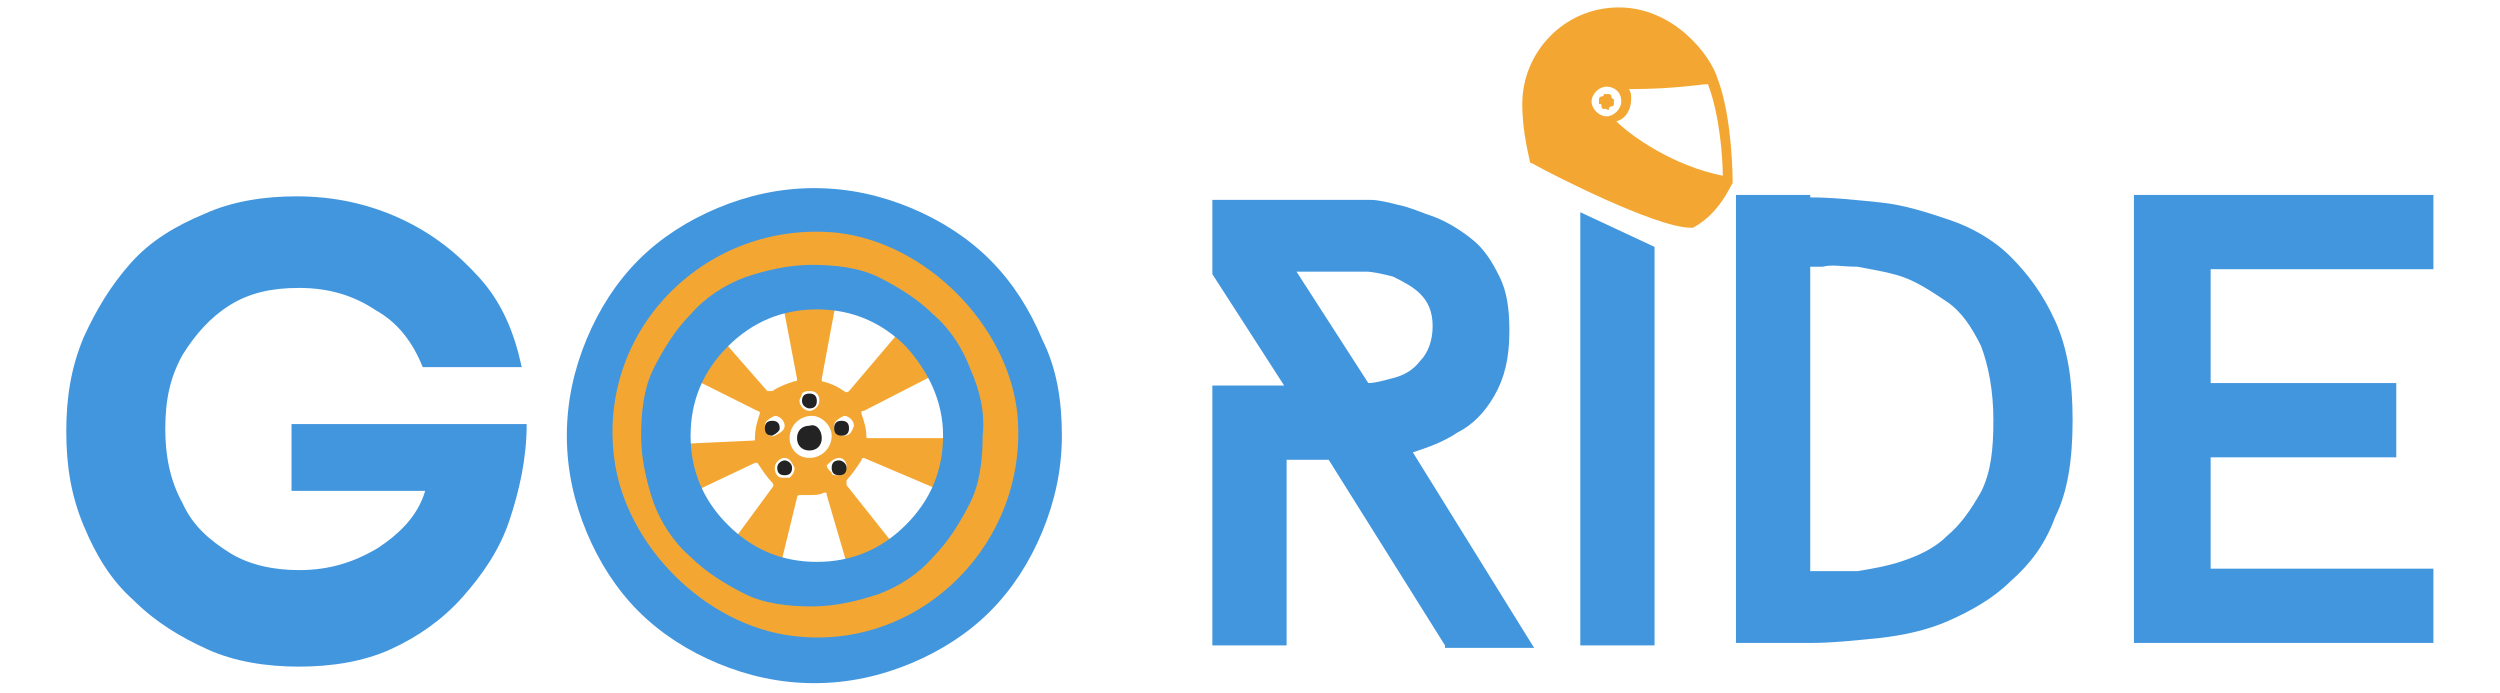 <?xml version="1.0" encoding="utf-8"?>
<!-- Generator: Adobe Illustrator 25.4.0, SVG Export Plug-In . SVG Version: 6.00 Build 0)  -->
<svg version="1.1" id="Layer_1" xmlns="http://www.w3.org/2000/svg" xmlns:xlink="http://www.w3.org/1999/xlink" x="0px" y="0px"
	 viewBox="0 0 101 28" style="enable-background:new 0 0 101 28;" xml:space="preserve">
<style type="text/css">
	.st0{clip-path:url(#SVGID_00000124124621093458345870000012050967940100302494_);}
	.st1{fill:#4296DE;}
	.st2{fill:#F3A732;}
	.st3{fill:#232323;}
	.st4{clip-path:url(#SVGID_00000083800513339359348970000016490319506945276555_);}
</style>
<g>
	<g>
		<defs>
			<rect id="SVGID_1_" x="22.9" y="7.6" width="20.1" height="20.1"/>
		</defs>
		<clipPath id="SVGID_00000072249146504255063010000008618795926973150340_">
			<use xlink:href="#SVGID_1_"  style="overflow:visible;"/>
		</clipPath>
		<g style="clip-path:url(#SVGID_00000072249146504255063010000008618795926973150340_);">
			<path class="st1" d="M42.1,13.7c-0.5-1.2-1.2-2.3-2.1-3.2c-0.9-0.9-2-1.6-3.2-2.1c-1.2-0.5-2.5-0.8-3.9-0.8
				c-1.4,0-2.7,0.3-3.9,0.8c-1.2,0.5-2.3,1.2-3.2,2.1c-0.9,0.9-1.6,2-2.1,3.2c-0.5,1.2-0.8,2.5-0.8,3.9c0,1.4,0.3,2.7,0.8,3.9
				c0.5,1.2,1.2,2.3,2.1,3.2c0.9,0.9,2,1.6,3.2,2.1c1.2,0.5,2.5,0.8,3.9,0.8c1.4,0,2.7-0.3,3.9-0.8c1.2-0.5,2.3-1.2,3.2-2.1
				c0.9-0.9,1.6-2,2.1-3.2c0.5-1.2,0.8-2.5,0.8-3.9S42.7,14.9,42.1,13.7z M32.1,24.7c-3.1-0.3-6-3.2-6.3-6.3c-0.1-1.1,0-2.2,0.4-3.2
				c0.4-1,0.9-1.9,1.6-2.6c0.7-0.7,1.6-1.3,2.6-1.6c1-0.4,2.1-0.5,3.2-0.4c3.1,0.3,6,3.2,6.3,6.3c0.1,1.1,0,2.2-0.4,3.2
				c-0.4,1-0.9,1.9-1.7,2.6c-0.7,0.7-1.6,1.3-2.6,1.6C34.3,24.6,33.2,24.8,32.1,24.7z"/>
		</g>
	</g>
	<path class="st2" d="M41.1,16.7c-0.4-3.6-3.7-6.9-7.3-7.3c-5.2-0.5-9.6,3.8-9,9c0.4,3.6,3.7,6.9,7.3,7.3
		C37.2,26.3,41.6,21.9,41.1,16.7z M33.2,15.3L34,11c1.2,0.2,2.2,0.7,3.1,1.5l-2.8,3.3c0,0-0.1,0.1-0.2,0c-0.3-0.2-0.5-0.3-0.9-0.4
		C33.2,15.4,33.2,15.4,33.2,15.3z M31.7,18.5c0.2,0,0.3,0.2,0.4,0.4c0,0.2-0.1,0.3-0.2,0.4c-0.1,0-0.1,0-0.2,0c0,0-0.1,0-0.1,0
		c-0.2,0-0.3-0.2-0.3-0.4C31.3,18.7,31.5,18.5,31.7,18.5z M30.9,17.2c0-0.2,0.2-0.3,0.4-0.4c0.2,0,0.4,0.2,0.4,0.4
		c0,0.2-0.2,0.3-0.4,0.4C31.1,17.7,30.9,17.5,30.9,17.2z M31.9,17.7c0-0.5,0.4-0.9,0.9-0.9c0.4,0,0.8,0.4,0.8,0.8
		c0,0.5-0.4,0.9-0.9,0.9C32.2,18.5,31.9,18.1,31.9,17.7z M33.9,18.5c0.2,0,0.3,0.2,0.3,0.3c0,0.2-0.1,0.4-0.3,0.4c0,0-0.1,0-0.1,0
		c-0.1,0-0.2,0-0.2-0.1c-0.1-0.1-0.2-0.2-0.2-0.3C33.5,18.7,33.7,18.5,33.9,18.5z M34.1,17.6c-0.2,0-0.4-0.2-0.4-0.4
		c0-0.2,0.2-0.3,0.4-0.4c0.2,0,0.4,0.2,0.4,0.4C34.4,17.5,34.3,17.6,34.1,17.6z M32.4,15.9c0.1-0.1,0.2-0.1,0.3-0.1
		c0.1,0,0.2,0,0.3,0.1c0.1,0.1,0.1,0.2,0.1,0.3c0,0.2-0.2,0.4-0.4,0.4c-0.2,0-0.4-0.2-0.4-0.4C32.3,16.1,32.4,16,32.4,15.9z
		 M31.4,11.1l0.8,4.2c0,0.1,0,0.1-0.1,0.1c-0.3,0.1-0.6,0.2-0.9,0.4c0,0-0.1,0-0.2,0l-2.8-3.2C29.2,11.9,30.2,11.3,31.4,11.1z
		 M26.1,17.7c0-1.1,0.3-2.1,0.7-3l3.8,1.9c0.1,0,0.1,0.1,0.1,0.1c-0.1,0.3-0.2,0.6-0.2,1c0,0,0,0,0,0c0,0.1,0,0.1-0.1,0.1L26.1,18
		C26.1,17.9,26.1,17.8,26.1,17.7z M26.7,20.5l3.8-1.8c0.1,0,0.1,0,0.1,0c0.2,0.3,0.4,0.6,0.6,0.8c0,0,0.1,0.1,0,0.2l-2.5,3.4
		C27.9,22.4,27.2,21.5,26.7,20.5z M32.8,24.4c-0.6,0-1.1-0.1-1.6-0.2l1-4.1c0-0.1,0.1-0.1,0.1-0.1c0.1,0,0.3,0,0.4,0
		c0.2,0,0.4,0,0.6-0.1c0.1,0,0.1,0,0.1,0.1l1.2,4.1C34,24.3,33.4,24.4,32.8,24.4z M36.9,23l-2.7-3.4c0,0,0-0.1,0-0.2
		c0.2-0.2,0.4-0.5,0.6-0.8c0-0.1,0.1-0.1,0.1-0.1l4,1.7C38.5,21.3,37.8,22.3,36.9,23z M39.5,17.7h-4.4c-0.1,0-0.1,0-0.1-0.1
		c0-0.3-0.1-0.6-0.2-0.9c0-0.1,0-0.1,0.1-0.1l3.9-2C39.2,15.5,39.5,16.6,39.5,17.7z"/>
	<path class="st1" d="M39.2,14.9c-0.3-0.8-0.8-1.6-1.5-2.2c-0.6-0.6-1.4-1.1-2.2-1.5c-0.8-0.4-1.8-0.5-2.7-0.5
		c-0.9,0-1.8,0.2-2.7,0.5c-0.8,0.3-1.6,0.8-2.2,1.5c-0.6,0.6-1.1,1.4-1.5,2.2c-0.4,0.8-0.5,1.8-0.5,2.7c0,0.9,0.2,1.8,0.5,2.7
		c0.3,0.8,0.8,1.6,1.5,2.2c0.6,0.6,1.4,1.1,2.2,1.5c0.8,0.4,1.8,0.5,2.7,0.5c0.9,0,1.8-0.2,2.7-0.5c0.8-0.3,1.6-0.8,2.2-1.5
		c0.6-0.6,1.1-1.4,1.5-2.2c0.4-0.8,0.5-1.8,0.5-2.7C39.8,16.7,39.6,15.8,39.2,14.9z M38.1,17.6c0,1.4-0.5,2.6-1.5,3.6
		c-1,1-2.2,1.5-3.6,1.5s-2.6-0.5-3.6-1.5c-1-1-1.5-2.2-1.5-3.6c0-1.4,0.5-2.6,1.5-3.6c1-1,2.2-1.5,3.6-1.5s2.6,0.5,3.6,1.5
		C37.5,15,38.1,16.2,38.1,17.6z"/>
	<path class="st3" d="M33.2,17.7c0,0.3-0.2,0.5-0.5,0.5c-0.3,0-0.5-0.2-0.5-0.5c0-0.3,0.2-0.5,0.5-0.5C33,17.1,33.2,17.4,33.2,17.7z
		 M31.5,17.3c0-0.2-0.1-0.3-0.3-0.3c-0.2,0-0.3,0.1-0.3,0.3c0,0.2,0.1,0.3,0.3,0.3C31.4,17.5,31.5,17.4,31.5,17.3z M31.7,18.6
		c-0.1,0-0.3,0.1-0.3,0.3s0.1,0.3,0.3,0.3c0.2,0,0.3-0.1,0.3-0.3S31.8,18.6,31.7,18.6z M33.9,18.6c-0.2,0-0.3,0.1-0.3,0.3
		c0,0.2,0.1,0.3,0.3,0.3c0.2,0,0.3-0.1,0.3-0.3S34,18.6,33.9,18.6z M34,17c-0.2,0-0.3,0.1-0.3,0.3c0,0.2,0.1,0.3,0.3,0.3
		c0.2,0,0.3-0.1,0.3-0.3C34.3,17.1,34.2,17,34,17z M32.7,16.5c0.2,0,0.3-0.1,0.3-0.3s-0.1-0.3-0.3-0.3c-0.2,0-0.3,0.1-0.3,0.3
		S32.6,16.5,32.7,16.5z"/>
	<g>
		<g transform="translate(40.878, 202.432)">
			<g>
				<path class="st1" d="M-29.2-185.3h9.6c0,1.4-0.3,2.7-0.7,3.9c-0.4,1.2-1.1,2.2-1.9,3.1c-0.8,0.9-1.8,1.6-2.9,2.1
					c-1.1,0.5-2.4,0.7-3.7,0.7c-1.3,0-2.6-0.2-3.7-0.7c-1.1-0.5-2.1-1.1-3-2c-0.9-0.8-1.5-1.8-2-3c-0.5-1.2-0.7-2.4-0.7-3.8
					c0-1.4,0.2-2.6,0.7-3.8c0.5-1.1,1.1-2.1,1.9-3c0.8-0.9,1.8-1.5,3-2c1.1-0.5,2.4-0.7,3.7-0.7c1.5,0,2.9,0.3,4.2,0.9
					c1.3,0.6,2.3,1.4,3.2,2.4c0.9,1,1.4,2.2,1.7,3.6h-4c-0.4-1-1-1.8-1.9-2.3c-0.9-0.6-1.9-0.9-3.1-0.9c-1.1,0-2,0.2-2.8,0.7
					c-0.8,0.5-1.4,1.2-1.9,2c-0.5,0.9-0.7,1.8-0.7,3c0,1.1,0.2,2.1,0.7,3c0.4,0.9,1.1,1.5,1.9,2c0.8,0.5,1.8,0.7,2.8,0.7
					c1.2,0,2.2-0.3,3.2-0.9c0.9-0.6,1.6-1.3,1.9-2.3h-5.4V-185.3z"/>
			</g>
		</g>
	</g>
	<g>
		<g transform="translate(177.679, 200.775)">
			<g>
				<path class="st1" d="M-119.3-174.7l-4.7-7.5h-1.7v7.5h-3v-10.5h2.9l-2.9-4.5v-3h6c0,0,0.1,0,0.4,0c0.3,0,0.7,0.1,1.1,0.2
					c0.5,0.1,0.9,0.3,1.5,0.5c0.5,0.2,1,0.5,1.5,0.9c0.5,0.4,0.8,0.9,1.1,1.5c0.3,0.6,0.4,1.3,0.4,2.2c0,1.1-0.2,1.9-0.6,2.6
					c-0.4,0.7-0.9,1.2-1.5,1.5c-0.6,0.4-1.2,0.6-1.8,0.8l4.9,7.9H-119.3z M-122.4-185.3c0.3,0,0.6-0.1,1-0.2
					c0.4-0.1,0.8-0.3,1.1-0.7c0.3-0.3,0.5-0.8,0.5-1.4c0-0.6-0.2-1-0.5-1.3c-0.3-0.3-0.7-0.5-1.1-0.7c-0.4-0.1-0.8-0.2-1.1-0.2
					c-0.3,0-0.4,0-0.4,0h-2.4L-122.4-185.3z"/>
			</g>
		</g>
	</g>
	<g>
		<g transform="translate(222.744, 200.775)">
			<g>
				<path class="st1" d="M-158.9-174.7v-17.5l3,1.4v16.1H-158.9z"/>
			</g>
		</g>
	</g>
	<g>
		<g transform="translate(241.833, 200.775)">
			<g>
				<path class="st1" d="M-168.7-192.8c0.9,0,1.8,0.1,2.8,0.2c1,0.1,1.9,0.4,2.8,0.7c0.9,0.3,1.8,0.8,2.5,1.5
					c0.7,0.7,1.3,1.5,1.8,2.6c0.5,1.1,0.7,2.4,0.7,4c0,1.6-0.2,2.9-0.7,3.9c-0.4,1.1-1,1.9-1.8,2.6c-0.7,0.7-1.6,1.2-2.5,1.6
					c-0.9,0.4-1.9,0.6-2.8,0.7c-1,0.1-1.9,0.2-2.8,0.2h-3v-18.1H-168.7z M-168.7-177.7c0,0,0.2,0,0.5,0c0.4,0,0.8,0,1.4,0
					c0.6-0.1,1.2-0.2,1.8-0.4c0.6-0.2,1.3-0.5,1.8-1c0.6-0.5,1-1.1,1.4-1.8c0.4-0.8,0.5-1.7,0.5-2.9c0-1.2-0.2-2.2-0.5-3
					c-0.4-0.8-0.8-1.4-1.4-1.8c-0.6-0.4-1.2-0.8-1.8-1c-0.6-0.2-1.3-0.3-1.8-0.4c-0.6,0-1-0.1-1.4,0c-0.4,0-0.5,0-0.5,0V-177.7z"/>
			</g>
		</g>
	</g>
	<g>
		<g transform="translate(290.81, 200.775)">
			<g>
				<path class="st1" d="M-201.5-189.8v4.5h7.5v3h-7.5v4.5h9v3h-12.1v-18.1h12.1v3H-201.5z"/>
			</g>
		</g>
	</g>
	<path class="st2" d="M65.2,4.1c0,0,0,0.1,0,0.1c0,0,0,0.1-0.1,0.1c0,0-0.1,0-0.1,0.1s-0.1,0-0.1,0s-0.1,0-0.1,0s-0.1,0-0.1-0.1
		s0-0.1-0.1-0.1c0,0,0-0.1,0-0.1c0,0,0-0.1,0-0.1c0,0,0-0.1,0.1-0.1c0,0,0.1,0,0.1-0.1c0,0,0.1,0,0.1,0s0.1,0,0.1,0
		c0,0,0.1,0,0.1,0.1c0,0,0,0.1,0.1,0.1C65.2,4,65.2,4,65.2,4.1z"/>
	<g>
		<defs>
			<rect id="SVGID_00000095302439058457085190000005813187583685999550_" x="59.4" y="-0.6" width="10.7" height="11.2"/>
		</defs>
		<clipPath id="SVGID_00000021116177377877404320000018125887883816960190_">
			<use xlink:href="#SVGID_00000095302439058457085190000005813187583685999550_"  style="overflow:visible;"/>
		</clipPath>
		<g style="clip-path:url(#SVGID_00000021116177377877404320000018125887883816960190_);">
			<path class="st2" d="M70,7.4C70,7.4,70,7.4,70,7.4c0-0.1,0-2.6-0.6-4.2c-0.3-1-1.8-2.9-4-2.9c-2.2,0-3.9,1.8-3.9,3.9
				c0,1.2,0.3,2.2,0.3,2.3c0,0,0,0.1,0.1,0.1c0.7,0.4,5,2.6,6.4,2.6c0,0,0,0,0,0c0,0,0.1,0,0.1,0C69.5,8.6,69.9,7.5,70,7.4
				C70,7.5,70,7.4,70,7.4C70,7.4,70,7.4,70,7.4C70,7.4,70,7.4,70,7.4z M69.6,7.1c-2-0.4-3.7-1.6-4.3-2.2c0.4-0.1,0.6-0.5,0.6-0.9
				c0-0.1,0-0.3-0.1-0.4c1.9,0,2.9-0.2,3.2-0.2C69.5,4.7,69.6,6.5,69.6,7.1z M65.5,4.1c0,0.3-0.3,0.6-0.6,0.6s-0.6-0.3-0.6-0.6
				c0-0.3,0.3-0.6,0.6-0.6S65.5,3.7,65.5,4.1z"/>
		</g>
	</g>
</g>
</svg>
